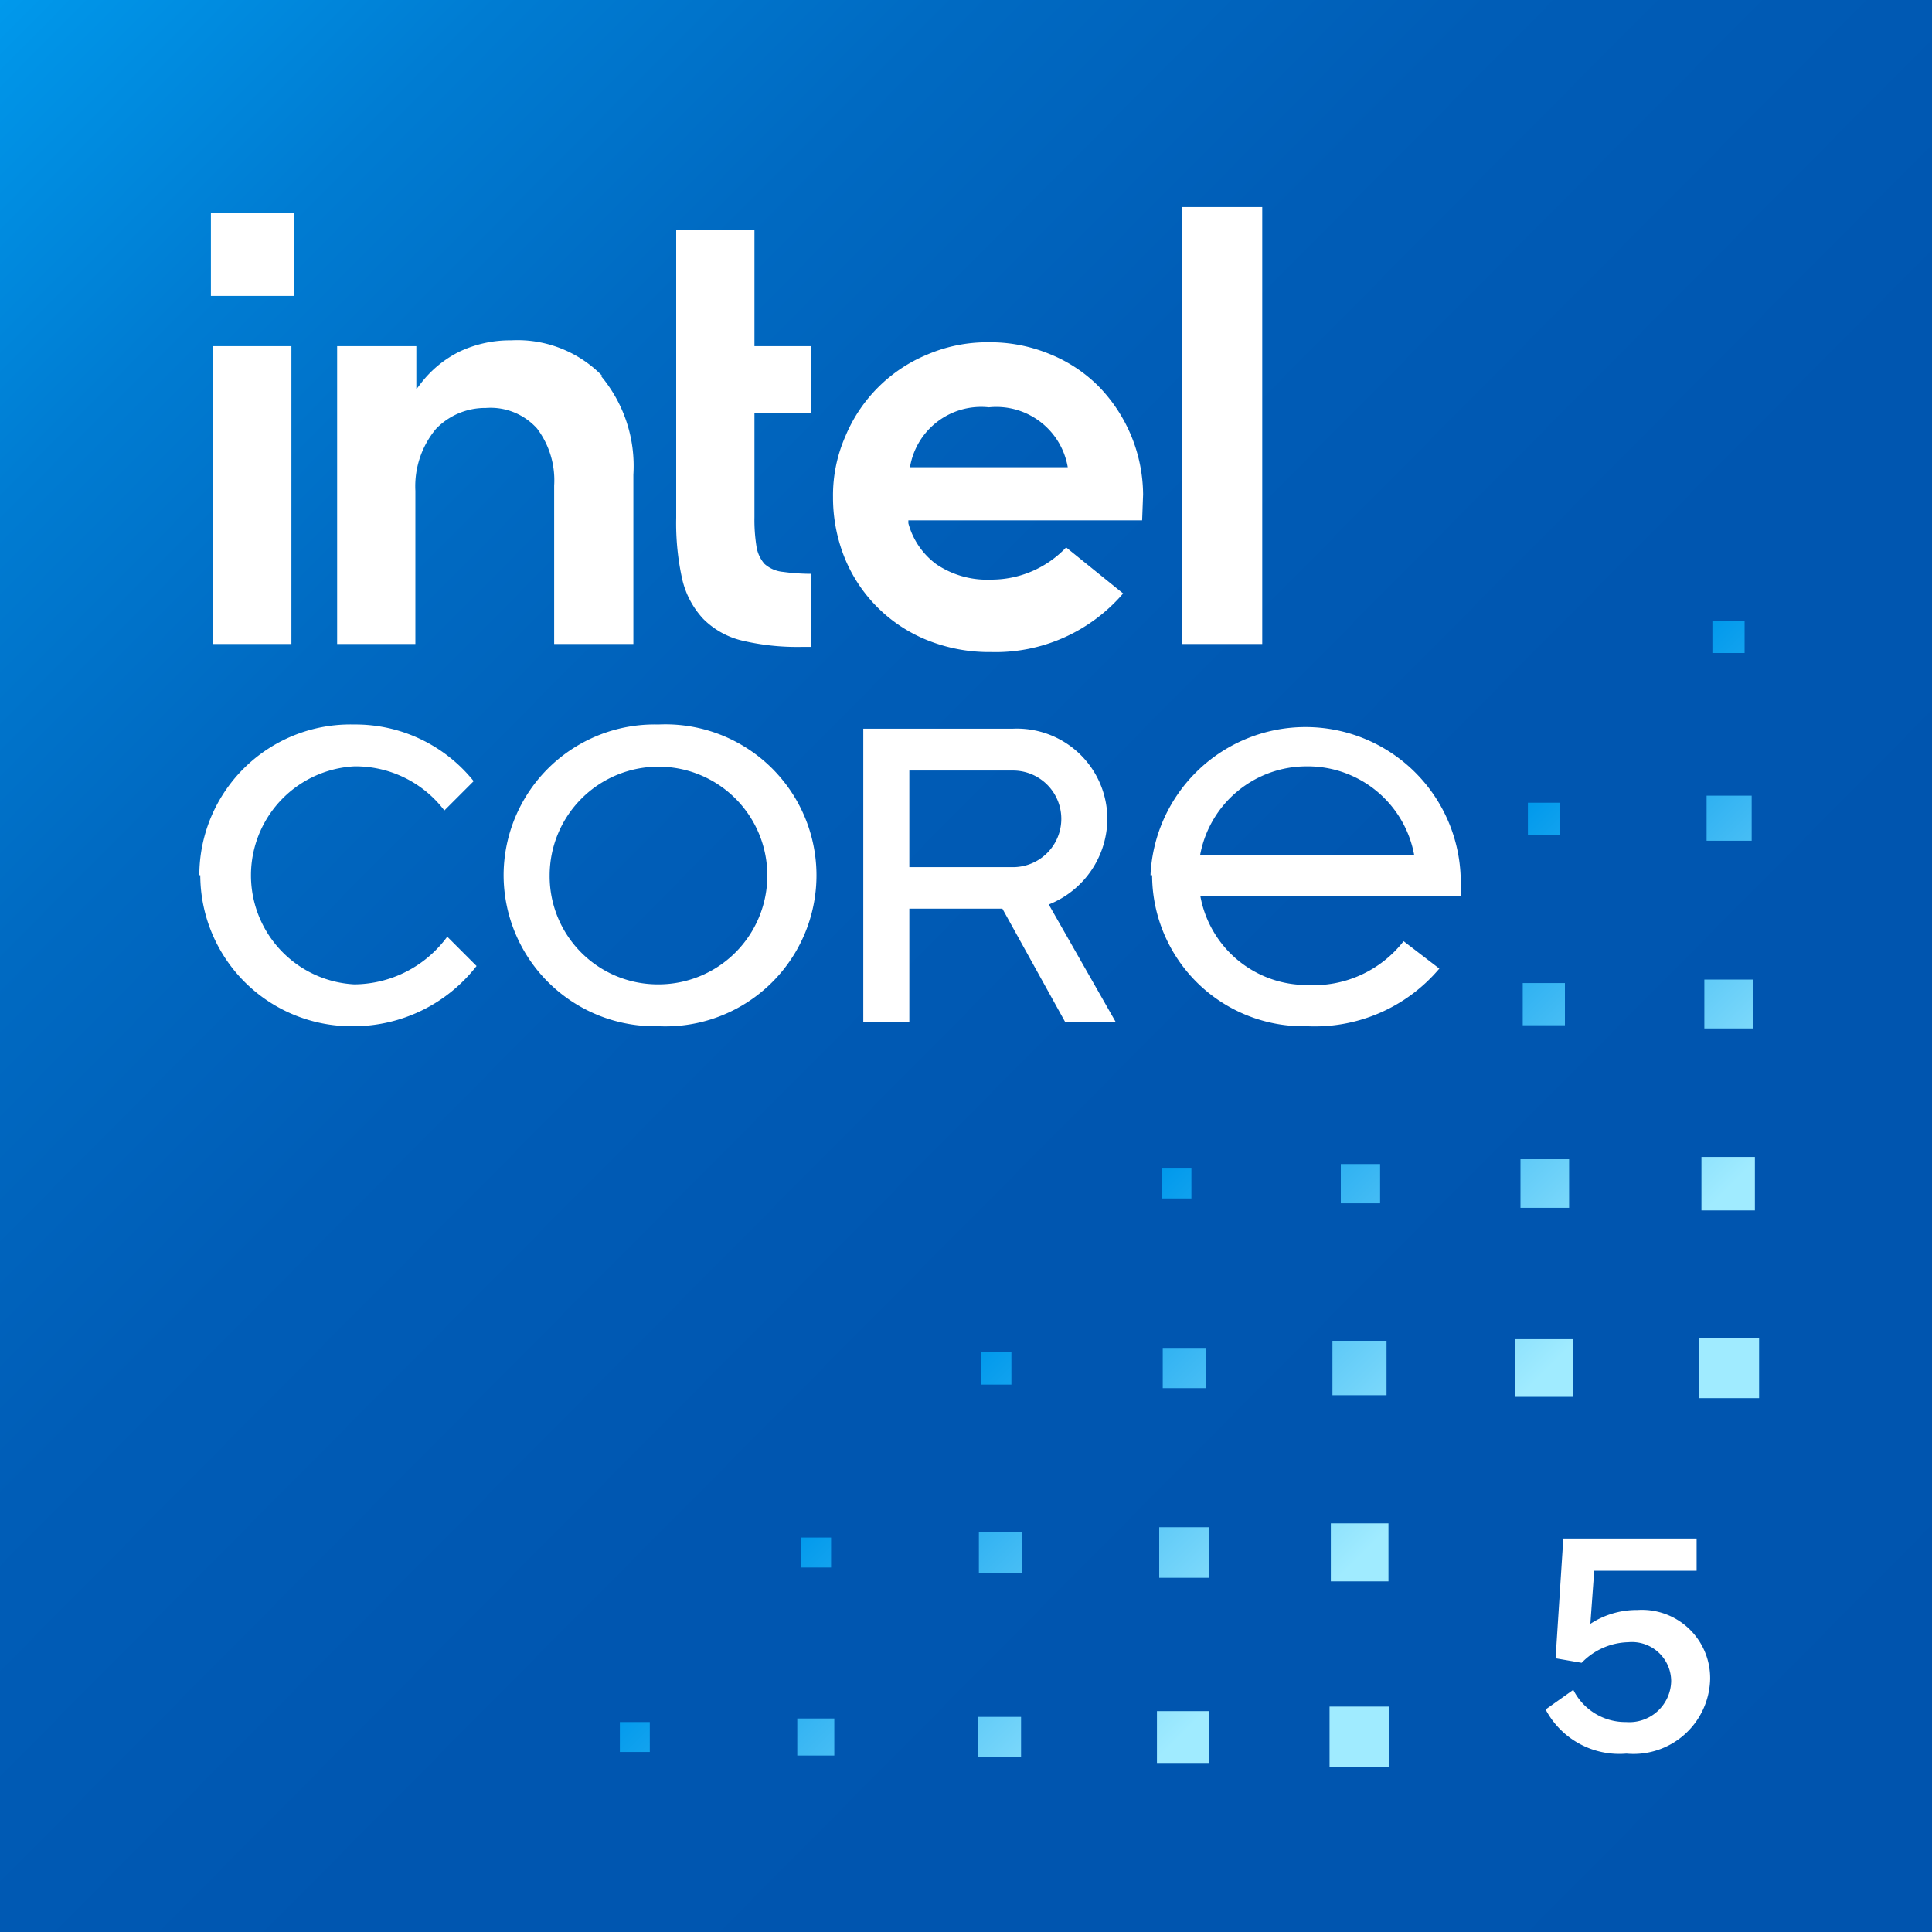 <svg id="Badge" xmlns="http://www.w3.org/2000/svg" xmlns:xlink="http://www.w3.org/1999/xlink" viewBox="0 0 60 60"><rect x="0" y="0" width="60" height="60" fill="#333333" stroke="none"/><defs><style>.cls-1{fill:url(#linear-gradient);}.cls-2{fill:url(#linear-gradient-2);}.cls-3{fill:#fff;}</style><linearGradient id="linear-gradient" x1="-0.12" y1="0.12" x2="60.12" y2="59.88" gradientUnits="userSpaceOnUse"><stop offset="0" stop-color="#0099ec"/><stop offset="0.02" stop-color="#0094e7"/><stop offset="0.13" stop-color="#007cd2"/><stop offset="0.25" stop-color="#006ac2"/><stop offset="0.39" stop-color="#005db7"/><stop offset="0.58" stop-color="#0056b0"/><stop offset="1" stop-color="#0054ae"/></linearGradient><linearGradient id="linear-gradient-2" x1="48.95" y1="49.09" x2="36.12" y2="36.27" gradientUnits="userSpaceOnUse"><stop offset="0.29" stop-color="#a0ebff"/><stop offset="1" stop-color="#0099ec"/></linearGradient></defs><path class="cls-1" d="M0,0V60H60V0Z"/><path class="cls-2" d="M48.4,25.93h-.95v-1h1v1ZM47.22,37.51h1.51V36H47.22Zm-5.84,5.82h1.68V41.64H41.38Zm5.67.05h1.79V41.59H47.05Zm-5.41-7.23v1.22h1.22V36.15Zm11.2,1.44H54.5V35.93H52.84Zm.09-5.65h1.52V30.42H52.93Zm1.25-11.66v-1h-1v1h1ZM47.29,31.84H48.6V30.53H47.29ZM53,26.11h1.4v-1.4H53Zm-.23,17.31h1.86V41.55H52.76ZM41.33,49.11h1.79v-1.8H41.33ZM36.09,36.33v.89H37v-.93h-.93ZM24.76,54.52h1.15V53.37H24.76ZM31.41,43V42h-.94V43h.94ZM19.25,53.48v.93h.93v-.93h-.93Zm6.56-4.8v-.93h-.93v.93h.93Zm4.55,5.89h1.35V53.32H30.36Zm7.2-7.14H36V49h1.56Zm-5.81.16H30.4v1.25h1.35Zm9.54,7.29h1.86V53H41.29Zm-5.36-.13h1.61V53.14H35.93Zm.18-11.64h1.34V41.86H36.11Z"/><path class="cls-3" d="M28.24,23.93h3.22a1.5,1.5,0,1,1,0,3H28.24Zm-1.43-1.3v9.11h1.43V28.22h2.89l1.95,3.52h1.57l-2.08-3.65a2.88,2.88,0,0,0,1.82-2.66,2.81,2.81,0,0,0-2.93-2.8ZM6.22,27.18A4.7,4.7,0,0,0,11,31.87,4.84,4.84,0,0,0,14.8,30l-.91-.91A3.61,3.61,0,0,1,11,30.57a3.39,3.39,0,0,1,0-6.77,3.46,3.46,0,0,1,2.8,1.37l.91-.91A4.7,4.7,0,0,0,11,22.5a4.69,4.69,0,0,0-4.81,4.68m10.88,0a3.38,3.38,0,1,1,3.38,3.39,3.36,3.36,0,0,1-3.38-3.39m-1.43,0a4.7,4.7,0,0,0,4.81,4.69,4.69,4.69,0,1,0,0-9.37,4.69,4.69,0,0,0-4.81,4.68M40.59,23.8a3.36,3.36,0,0,1,3.33,2.76H37.27a3.36,3.36,0,0,1,3.32-2.76m-4.81,3.38a4.7,4.7,0,0,0,4.81,4.69,5.06,5.06,0,0,0,4.11-1.79l-1.11-.85a3.54,3.54,0,0,1-3,1.36,3.36,3.36,0,0,1-3.31-2.75h8.08a4.77,4.77,0,0,0,0-.66,4.82,4.82,0,0,0-9.63,0"/><rect class="cls-3" x="6.55" y="6.62" width="2.57" height="2.57"/><path class="cls-3" d="M9.05,20V10.75H6.62V20Zm16.15.09V17.82a6.49,6.49,0,0,1-.88-.06,1,1,0,0,1-.58-.25,1.08,1.08,0,0,1-.25-.56,5.23,5.23,0,0,1-.06-.89V12.83H25.2V10.75H23.43V7.14H21v8.94A8,8,0,0,0,21.19,18a2.7,2.7,0,0,0,.65,1.22,2.53,2.53,0,0,0,1.19.67,7.44,7.44,0,0,0,1.86.2Zm14-.09V6.43H36.72V20Zm-20.5-8.33a3.68,3.68,0,0,0-2.83-1.1,3.68,3.68,0,0,0-1.6.35,3.43,3.43,0,0,0-1.21,1l-.13.17V10.75H10.47V20H12.9V15.24a2.78,2.78,0,0,1,.64-1.92,2.12,2.12,0,0,1,1.55-.65,1.94,1.94,0,0,1,1.59.64,2.67,2.67,0,0,1,.53,1.77h0v0h0V20h2.46V14.74A4.35,4.35,0,0,0,18.65,11.66Zm16.8,3.69A4.86,4.86,0,0,0,34.12,12a4.53,4.53,0,0,0-1.51-1,4.85,4.85,0,0,0-1.93-.37,4.71,4.71,0,0,0-1.88.38,4.69,4.69,0,0,0-2.55,2.55,4.55,4.55,0,0,0-.38,1.88,5,5,0,0,0,.36,1.88,4.63,4.63,0,0,0,2.54,2.55,5.14,5.14,0,0,0,2,.38,5.22,5.22,0,0,0,4.11-1.82L33.11,17a3.2,3.2,0,0,1-2.34,1,2.81,2.81,0,0,1-1.68-.47,2.33,2.33,0,0,1-.88-1.28l0-.09h7.26Zm-7.24-.85a2.24,2.24,0,0,1,2.45-1.86,2.25,2.25,0,0,1,2.45,1.86Z"/><path class="cls-3" d="M48,53.09l.86-.61a1.81,1.81,0,0,0,1.64,1,1.3,1.3,0,0,0,1.4-1.28A1.22,1.22,0,0,0,50.57,51a2.08,2.08,0,0,0-1.45.64l-.81-.14,0,0,.24-3.72h4.14v1H49.51l-.12,1.65A2.62,2.62,0,0,1,50.85,50a2.12,2.12,0,0,1,2.26,2.15,2.38,2.38,0,0,1-2.6,2.31A2.59,2.59,0,0,1,48,53.09Z"/></svg>